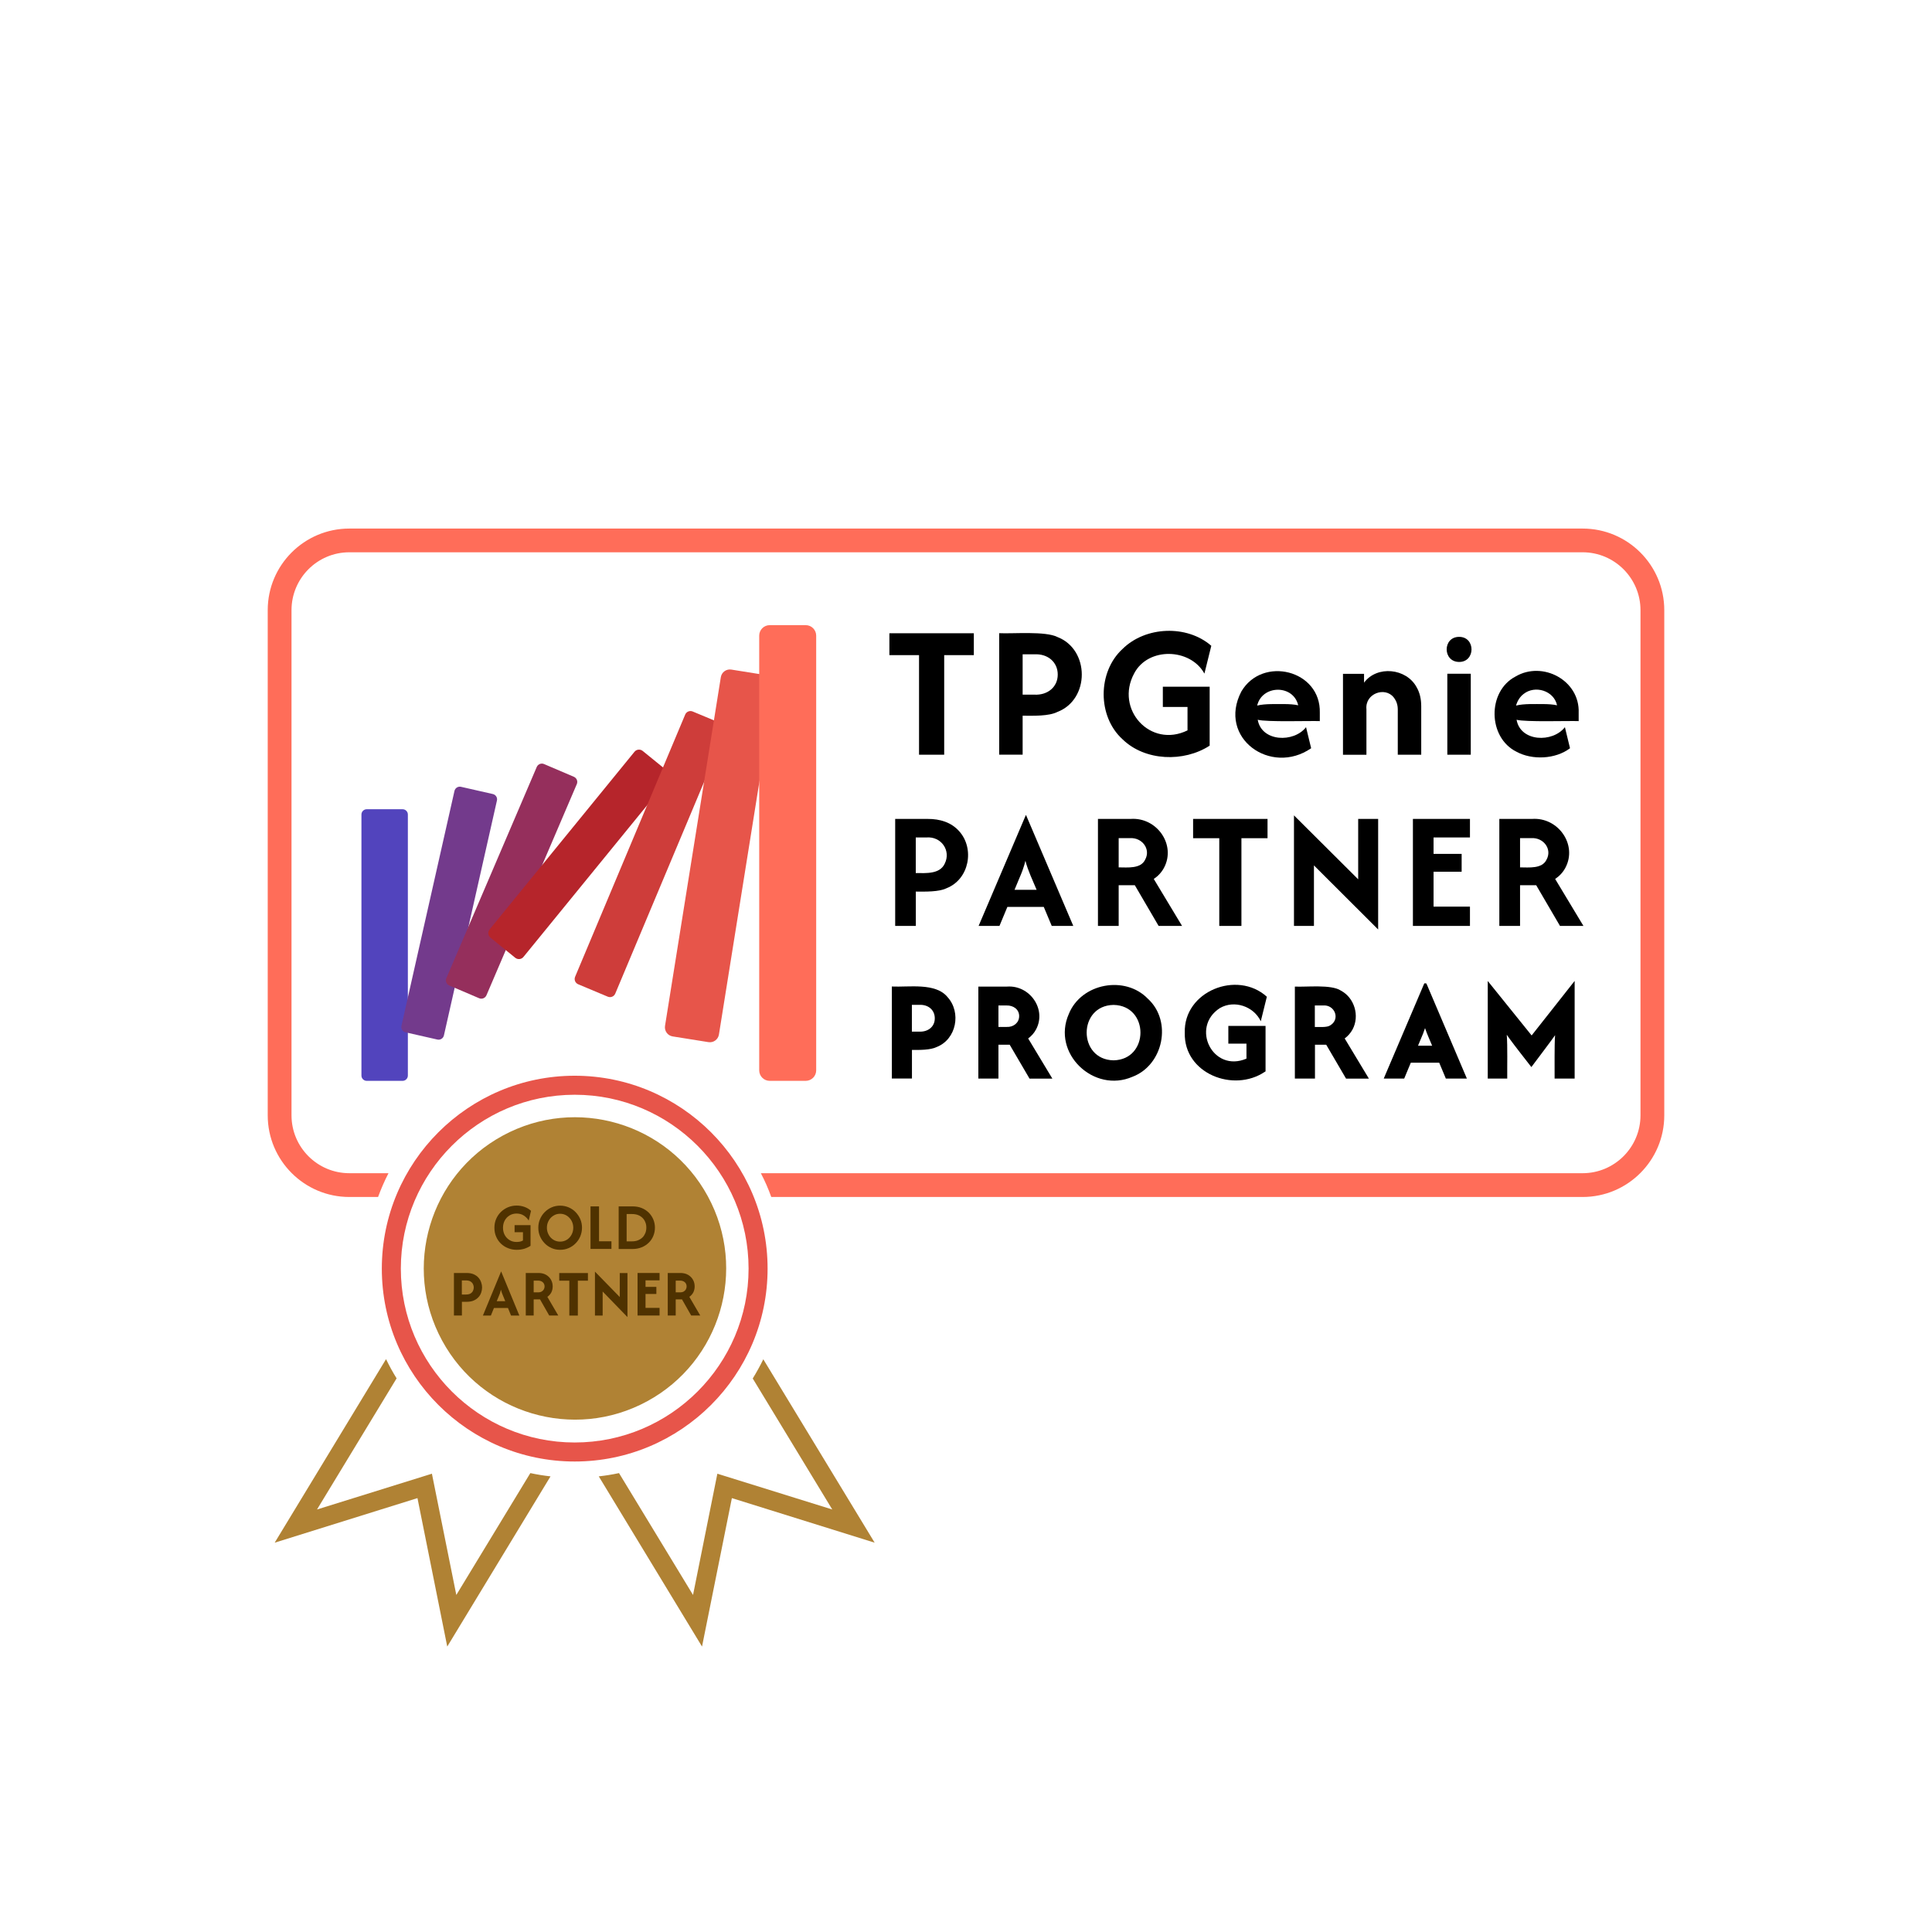 <?xml version="1.0" encoding="utf-8"?>
<!-- Generator: Adobe Illustrator 28.2.0, SVG Export Plug-In . SVG Version: 6.00 Build 0)  -->
<svg version="1.0" id="Layer_1" xmlns="http://www.w3.org/2000/svg" xmlns:xlink="http://www.w3.org/1999/xlink" x="0px" y="0px"
	 viewBox="0 0 283.46 283.46" enable-background="new 0 0 283.46 283.46" xml:space="preserve">
<path fill="#FF6D59" d="M232.2,77.55H51.25c-6.6,0-11.97,5.36-11.97,11.97v74.12c0,6.61,5.37,11.98,11.97,11.98h4.22
	c0.44-1.2,0.95-2.37,1.53-3.49h-5.75c-4.68,0-8.48-3.81-8.48-8.49V89.52c0-4.68,3.8-8.49,8.48-8.49H232.2
	c4.68,0,8.49,3.81,8.49,8.49v74.12c0,4.68-3.81,8.49-8.49,8.49H111.63c0.59,1.12,1.1,2.29,1.53,3.49H232.2
	c6.61,0,11.98-5.37,11.98-11.98V89.52C244.18,82.91,238.81,77.55,232.2,77.55z"/>
<g>
	<path fill="#B08234" d="M77.81,216.13l-10.86,17.88l-3.58-17.79l-16.86,5.25l11.68-19.24c-0.57-0.91-1.08-1.85-1.55-2.82
		L40.3,226.34l20.95-6.54l4.37,21.78l15.15-24.97C79.77,216.5,78.78,216.34,77.81,216.13z M111.99,199.43
		c-0.47,0.97-0.99,1.91-1.55,2.82l11.67,19.22l-16.86-5.25l-3.57,17.79l-10.86-17.88c-0.97,0.21-1.96,0.37-2.97,0.48L103,241.58
		l4.38-21.78l20.95,6.54L111.99,199.43z"/>
	<path fill="#E7554A" d="M84.32,214.43c-15.6,0-28.3-12.69-28.3-28.3s12.7-28.3,28.3-28.3c15.6,0,28.3,12.69,28.3,28.3
		S99.92,214.43,84.32,214.43z M84.32,160.62c-14.06,0-25.51,11.44-25.51,25.51c0,14.06,11.44,25.51,25.51,25.51
		c14.06,0,25.51-11.44,25.51-25.51C109.83,172.07,98.38,160.62,84.32,160.62z"/>
	
		<ellipse transform="matrix(0.879 -0.477 0.477 0.879 -78.542 62.717)" fill="#B08234" cx="84.32" cy="186.13" rx="22.18" ry="22.18"/>
</g>
<g>
	<path fill="#5244BD" d="M53.8,158.58c-0.42,0-0.77-0.35-0.77-0.77V119.5c0-0.42,0.35-0.77,0.77-0.77h5.27
		c0.42,0,0.77,0.35,0.77,0.77v38.31c0,0.42-0.35,0.77-0.77,0.77H53.8z"/>
	<path fill="#733A8C" d="M59.5,151.46c-0.43-0.1-0.7-0.53-0.6-0.95l7.78-34.47c0.1-0.43,0.53-0.7,0.96-0.6l4.67,1.06
		c0.43,0.1,0.7,0.53,0.6,0.95l-7.78,34.47c-0.1,0.43-0.53,0.7-0.96,0.6L59.5,151.46z"/>
	<path fill="#952F5C" d="M65.92,144.59c-0.41-0.18-0.61-0.66-0.43-1.07l13.26-30.99c0.18-0.41,0.66-0.61,1.07-0.43l4.38,1.87
		c0.41,0.18,0.61,0.66,0.43,1.07l-13.26,30.99c-0.18,0.41-0.66,0.61-1.07,0.43L65.92,144.59z"/>
	<path fill="#B6252B" d="M71.96,137.57c-0.37-0.3-0.42-0.84-0.12-1.21l21.25-26.06c0.3-0.37,0.84-0.42,1.21-0.12l3.63,2.95
		c0.37,0.3,0.42,0.84,0.12,1.21l-21.25,26.06c-0.3,0.37-0.84,0.42-1.21,0.12L71.96,137.57z"/>
	<path fill="#CE3D3A" d="M84.83,144.41c-0.43-0.18-0.63-0.67-0.45-1.1l16.15-38.47c0.18-0.43,0.68-0.63,1.1-0.45l4.34,1.81
		c0.43,0.18,0.63,0.67,0.45,1.1l-16.15,38.48c-0.18,0.43-0.67,0.63-1.1,0.45L84.83,144.41z"/>
	<path fill="#E7554A" d="M97.57,150.52l8.19-51.17c0.12-0.73,0.81-1.23,1.54-1.11l5.26,0.84c0.73,0.12,1.23,0.8,1.11,1.54
		l-8.19,51.17c-0.12,0.73-0.81,1.23-1.54,1.11l-5.26-0.84C97.95,151.94,97.46,151.25,97.57,150.52z"/>
	<path fill="#FF6D59" d="M112.93,158.58c-0.85,0-1.54-0.69-1.54-1.54V93.26c0-0.85,0.69-1.54,1.54-1.54h5.28
		c0.85,0,1.54,0.69,1.54,1.54v63.78c0,0.85-0.69,1.54-1.54,1.54H112.93z"/>
</g>
<g>
	<polygon points="130.49,96.12 134.84,96.12 134.84,110.73 138.53,110.73 138.53,96.12 142.88,96.12 142.88,92.91 130.49,92.91 	"/>
	<path d="M150.04,105.01c1.56,0.01,3.86,0.08,5.11-0.56c4.77-1.83,4.75-9.16-0.01-10.99c-1.75-0.89-6.52-0.46-8.54-0.56v17.82h3.44
		V105.01z M150.04,96h1.74c1.95-0.1,3.41,1.14,3.41,2.97c0,1.83-1.48,3.04-3.41,2.95c0,0-1.74,0-1.74,0V96z"/>
	<path d="M164.7,108.47c3.3,3.21,9,3.39,12.78,0.93v-8.65h-6.87v2.97h3.62v3.44c-5.45,2.67-10.67-3.1-7.83-8.35
		c2.04-3.92,8.25-3.73,10.31,0.02l1.01-4.08c-3.58-3.12-9.65-2.87-13.02,0.46C161.02,98.58,160.99,105.11,164.7,108.47z"/>
	<path d="M192.37,109.78l-0.75-3.09c-1.79,2.31-6.52,2.17-7.09-1.09c1.25,0.36,7.72,0.14,9.11,0.2v-1.21
		c0.18-6.31-8.44-8.4-11.52-3.12C178.6,108.27,186.45,113.87,192.37,109.78z M184.45,103.52c0.72-3.06,5.31-3.12,6.02-0.04
		c-0.63-0.14-1.29-0.17-1.98-0.18C187.3,103.32,185.62,103.22,184.45,103.52z"/>
	<path d="M204.48,102.32c0.4,0.51,0.6,1.1,0.6,1.76v6.65h3.44v-7.11c0-1.09-0.23-2.03-0.68-2.8c-1.5-2.78-5.81-3.23-7.71-0.66v-1.3
		h-3.09v11.88h3.44v-6.69C200.26,101.75,203.2,100.7,204.48,102.32z"/>
	<path d="M214.08,93.44c-2.44,0-2.43,3.67,0,3.68C216.5,97.13,216.51,93.43,214.08,93.44z"/>
	<rect x="212.35" y="98.85" width="3.44" height="11.88"/>
	<path d="M222.49,110.29c2.28,1.25,5.72,1.12,7.86-0.51l-0.75-3.09c-1.79,2.31-6.52,2.17-7.09-1.09c1.25,0.36,7.72,0.14,9.11,0.2
		v-1.21c0.19-4.77-5.29-7.68-9.27-5.33C218.18,101.45,218.29,108.21,222.49,110.29z M223.55,101.81c1.67-1.32,4.44-0.48,4.9,1.67
		c-0.63-0.14-1.29-0.17-1.98-0.18c-1.19,0.01-2.87-0.08-4.04,0.22C222.64,102.8,223.01,102.22,223.55,101.81z"/>
	<path d="M140.7,121.92c-1.15-1.26-2.75-1.78-4.62-1.77h-4.74v15.7h3.03v-5.04c1.37,0.01,3.4,0.06,4.5-0.49
		C142.21,129.02,143.05,124.49,140.7,121.92z M138.61,126.71c-0.71,1.55-2.73,1.4-4.25,1.38v-5.22h1.54
		C138.12,122.68,139.56,124.82,138.61,126.71z"/>
	<path d="M147.8,133.06h5.34l1.17,2.79h3.16l-6.93-16.26h-0.03l-6.93,16.26h3.06L147.8,133.06z M149.52,128.94
		c0.4-0.92,0.68-1.64,0.93-2.65c0.37,1.47,1.07,2.87,1.64,4.26h-3.24L149.52,128.94z"/>
	<path d="M170.78,127.32c1.8-3.37-1.04-7.44-4.89-7.17c0,0-4.8,0-4.8,0v15.7h3.04v-5.97h2.37l3.49,5.97h3.44l-4.15-6.89
		C169.92,128.53,170.43,127.98,170.78,127.32z M168.02,126.12c-0.65,1.38-2.59,1.14-3.89,1.14v-4.29h1.69
		C167.56,122.87,168.87,124.57,168.02,126.12z"/>
	<polygon points="175.05,122.98 178.89,122.98 178.89,135.85 182.14,135.85 182.14,122.98 185.97,122.98 185.97,120.15 
		175.05,120.15 	"/>
	<polygon points="199.27,129.01 189.85,119.63 189.85,135.85 192.78,135.85 192.78,126.97 202.2,136.37 202.2,120.15 199.27,120.15 
			"/>
	<polygon points="207.3,135.85 215.67,135.85 215.67,133.02 210.33,133.02 210.33,127.9 214.45,127.9 214.45,125.28 210.33,125.28 
		210.33,122.87 215.67,122.87 215.67,120.15 207.3,120.15 	"/>
	<path d="M229.67,127.32c1.8-3.37-1.04-7.44-4.89-7.17c0,0-4.8,0-4.8,0v15.7h3.04v-5.97h2.37l3.49,5.97h3.44l-4.15-6.89
		C228.81,128.53,229.32,127.98,229.67,127.32z M226.91,126.12c-0.65,1.38-2.59,1.14-3.89,1.14v-4.29h1.69
		C226.45,122.87,227.76,124.57,226.91,126.12z"/>
	<path d="M139.02,146.29c-1.75-2.15-5.69-1.43-8.17-1.55v13.5h2.95v-4.2c1.14,0.02,2.72,0.02,3.62-0.42
		C140.33,152.49,141.07,148.54,139.02,146.29z M133.79,147.43h1.07c1.32-0.07,2.29,0.74,2.29,1.97c0.01,1.24-0.99,2.02-2.29,1.96
		c0,0-1.07,0-1.07,0V147.43z"/>
	<path d="M152.01,151.03c1.57-2.95-0.91-6.52-4.26-6.28c0,0-4.21,0-4.21,0v13.5h2.95v-4.97h1.65l2.85,4.87l0.06,0.1h3.35l-3.55-5.89
		C151.34,152,151.73,151.56,152.01,151.03z M146.49,147.52h1.2c0.99-0.02,1.84,0.57,1.84,1.56c0,0.97-0.82,1.64-1.84,1.59
		c0,0-1.2,0-1.2,0V147.52z"/>
	<path d="M168.42,146.54c-3.35-3.49-9.8-2.29-11.61,2.24c-2.54,5.76,3.67,11.67,9.35,9.2C170.69,156.26,172.02,149.83,168.42,146.54
		z M163.38,155.57c-5.26-0.09-5.26-8.05,0-8.13C168.64,147.53,168.64,155.47,163.38,155.57z"/>
	<path d="M178.97,147.91c2.14-1.25,4.99-0.25,6.01,1.93l0.89-3.6c-4.36-3.95-12.24-0.8-12.04,5.29c-0.16,5.98,7.15,8.83,11.75,5.72
		l0.1-0.06v-6.67h-5.46v2.6h2.66v2.2C177.94,157.44,174.62,150.73,178.97,147.91z"/>
	<path d="M198.45,151.03c1.05-1.97,0.29-4.63-1.72-5.69c-1.4-0.94-5.09-0.5-6.75-0.59v13.5h2.95v-4.97h1.65l2.85,4.87l0.06,0.1h3.35
		l-3.55-5.89C197.78,152,198.16,151.56,198.45,151.03z M192.92,147.52h1.2c1.72-0.14,2.56,2.01,1.05,2.92
		c-0.47,0.34-1.66,0.22-2.26,0.24V147.52z"/>
	<path d="M209.25,144.28h-0.28l-5.83,13.68l-0.12,0.29h3l0.97-2.33h4.17l0.92,2.2l0.05,0.13h3.09l-5.89-13.84L209.25,144.28z
		 M210.12,153.42h-2.07l0.44-1.05c0.23-0.53,0.42-0.99,0.59-1.53C209.34,151.65,209.79,152.61,210.12,153.42z"/>
	<path d="M218.28,143.93v14.32h2.86c-0.02-1.69,0.06-4.75-0.07-6.43c0.14,0.2,0.28,0.4,0.42,0.59c0.66,0.92,2.49,3.25,3.19,4.15
		c0.26-0.35,3.35-4.44,3.48-4.68c-0.12,1.63-0.05,4.73-0.07,6.37h2.94v-14.33l-6.31,8L218.28,143.93z"/>
</g>
<g>
	<path fill="#4F3200" d="M75.82,183.37c-0.46,0-0.89-0.08-1.28-0.24c-0.4-0.16-0.75-0.38-1.05-0.67c-0.3-0.29-0.53-0.63-0.7-1.03
		c-0.17-0.39-0.25-0.82-0.25-1.29c0-0.47,0.08-0.9,0.25-1.29c0.17-0.4,0.4-0.74,0.7-1.03c0.3-0.29,0.64-0.52,1.04-0.69
		c0.39-0.16,0.82-0.25,1.27-0.25c0.41,0,0.8,0.07,1.16,0.2c0.36,0.13,0.68,0.32,0.95,0.57l-0.34,1.43
		c-0.17-0.29-0.41-0.53-0.71-0.73c-0.3-0.2-0.65-0.3-1.07-0.3c-0.38,0-0.72,0.09-1.02,0.27c-0.3,0.18-0.54,0.43-0.71,0.74
		c-0.17,0.31-0.26,0.67-0.26,1.07c0,0.41,0.09,0.77,0.26,1.08c0.17,0.31,0.41,0.56,0.71,0.74c0.3,0.18,0.64,0.27,1.02,0.27
		c0.18,0,0.35-0.02,0.51-0.05c0.16-0.04,0.3-0.09,0.43-0.17v-1.21H75.5v-1.04h2.34v3.03c-0.28,0.19-0.59,0.33-0.93,0.44
		C76.56,183.32,76.2,183.37,75.82,183.37z"/>
	<path fill="#4F3200" d="M82.18,183.37c-0.44,0-0.86-0.08-1.24-0.25c-0.39-0.17-0.73-0.4-1.02-0.7c-0.29-0.3-0.52-0.64-0.69-1.03
		c-0.17-0.4-0.25-0.81-0.25-1.26c0-0.45,0.08-0.87,0.25-1.26c0.17-0.39,0.4-0.74,0.69-1.03c0.3-0.3,0.63-0.53,1.02-0.7
		c0.39-0.17,0.8-0.25,1.24-0.25c0.45,0,0.86,0.09,1.25,0.25c0.39,0.17,0.73,0.4,1.02,0.7c0.29,0.3,0.52,0.64,0.69,1.03
		c0.17,0.4,0.25,0.81,0.25,1.26c0,0.45-0.09,0.87-0.25,1.26c-0.16,0.39-0.4,0.74-0.69,1.03c-0.29,0.3-0.63,0.53-1.02,0.7
		C83.04,183.29,82.63,183.37,82.18,183.37z M82.18,182.17c0.36,0,0.69-0.09,0.98-0.27c0.29-0.18,0.52-0.43,0.69-0.74
		c0.17-0.31,0.26-0.65,0.26-1.03c0-0.38-0.09-0.72-0.26-1.03c-0.17-0.31-0.41-0.56-0.69-0.74c-0.29-0.18-0.62-0.28-0.98-0.28
		c-0.36,0-0.69,0.09-0.98,0.28c-0.3,0.18-0.53,0.43-0.7,0.74c-0.17,0.31-0.26,0.65-0.26,1.03c0,0.37,0.09,0.72,0.26,1.03
		c0.17,0.31,0.4,0.56,0.7,0.74C81.49,182.08,81.82,182.17,82.18,182.17z"/>
	<path fill="#4F3200" d="M86.64,183.25v-6.25h1.25v5.12h1.82v1.12H86.64z"/>
	<path fill="#4F3200" d="M90.77,183.25v-6.25h2.06c0.48,0,0.93,0.08,1.32,0.24c0.4,0.16,0.74,0.39,1.03,0.67
		c0.29,0.29,0.51,0.62,0.67,1c0.16,0.38,0.24,0.78,0.24,1.21c0,0.43-0.08,0.83-0.24,1.22c-0.16,0.38-0.38,0.71-0.67,0.99
		c-0.29,0.28-0.63,0.51-1.03,0.67c-0.4,0.16-0.84,0.25-1.32,0.25H90.77z M91.94,182.13h0.78c0.34,0,0.64-0.05,0.9-0.16
		c0.26-0.11,0.48-0.25,0.66-0.43c0.18-0.18,0.31-0.4,0.41-0.64c0.09-0.24,0.14-0.5,0.14-0.78c0-0.28-0.04-0.54-0.14-0.78
		c-0.09-0.24-0.23-0.46-0.41-0.64c-0.18-0.18-0.4-0.33-0.66-0.43c-0.26-0.1-0.56-0.15-0.9-0.15h-0.78V182.13z"/>
	<path fill="#4F3200" d="M66.6,193.02v-6.25h1.83c0.42,0,0.78,0.06,1.07,0.19c0.29,0.13,0.53,0.3,0.71,0.51
		c0.18,0.21,0.31,0.44,0.39,0.69c0.09,0.25,0.13,0.49,0.13,0.73c0,0.24-0.04,0.48-0.12,0.73c-0.08,0.25-0.21,0.48-0.39,0.68
		c-0.18,0.21-0.42,0.38-0.71,0.51c-0.29,0.13-0.65,0.19-1.08,0.19h-0.66v2.01H66.6z M67.77,189.93h0.59c0.29,0,0.51-0.05,0.68-0.15
		c0.17-0.11,0.29-0.24,0.36-0.4c0.07-0.16,0.11-0.32,0.11-0.48c0-0.16-0.03-0.32-0.11-0.48c-0.07-0.16-0.19-0.29-0.36-0.4
		c-0.17-0.11-0.4-0.16-0.69-0.16h-0.59V189.93z"/>
	<path fill="#4F3200" d="M70.85,193.02l2.67-6.47h0.01l2.67,6.47h-1.22l-0.45-1.11h-2.06l-0.45,1.11H70.85z M72.88,190.91h1.25
		l-0.26-0.64c-0.07-0.17-0.14-0.34-0.2-0.49c-0.06-0.16-0.12-0.35-0.17-0.56c-0.05,0.21-0.1,0.39-0.16,0.56
		c-0.06,0.16-0.13,0.33-0.2,0.5L72.88,190.91z"/>
	<path fill="#4F3200" d="M77.14,193.02v-6.25h1.85c0.44,0,0.81,0.09,1.13,0.27c0.31,0.18,0.55,0.42,0.72,0.72
		c0.17,0.3,0.25,0.63,0.25,0.98c0,0.32-0.07,0.62-0.2,0.88c-0.14,0.26-0.33,0.48-0.58,0.65l1.6,2.74h-1.33l-1.35-2.37H78.3v2.37
		H77.14z M78.3,189.61h0.65c0.22,0,0.4-0.04,0.54-0.13c0.14-0.09,0.24-0.19,0.31-0.33c0.07-0.13,0.1-0.27,0.1-0.41
		c0-0.25-0.09-0.45-0.26-0.61c-0.18-0.16-0.41-0.24-0.69-0.24H78.3V189.61z"/>
	<path fill="#4F3200" d="M82.05,187.9v-1.12h4.21v1.12h-1.48v5.12h-1.25v-5.12H82.05z"/>
	<path fill="#4F3200" d="M92.05,193.23l-3.63-3.74v3.53h-1.13v-6.45l3.64,3.73v-3.52h1.13V193.23z"/>
	<path fill="#4F3200" d="M93.54,193.02v-6.25h3.23v1.08h-2.06v0.96h1.59v1.04h-1.59v2.04h2.06v1.12H93.54z"/>
	<path fill="#4F3200" d="M97.97,193.02v-6.25h1.85c0.44,0,0.81,0.09,1.13,0.27c0.31,0.18,0.55,0.42,0.72,0.72
		c0.17,0.3,0.25,0.63,0.25,0.98c0,0.32-0.07,0.62-0.2,0.88c-0.14,0.26-0.33,0.48-0.58,0.65l1.6,2.74h-1.33l-1.35-2.37h-0.92v2.37
		H97.97z M99.14,189.61h0.65c0.22,0,0.4-0.04,0.54-0.13c0.14-0.09,0.24-0.19,0.31-0.33c0.07-0.13,0.1-0.27,0.1-0.41
		c0-0.25-0.09-0.45-0.26-0.61c-0.18-0.16-0.41-0.24-0.69-0.24h-0.65V189.61z"/>
</g>
</svg>
